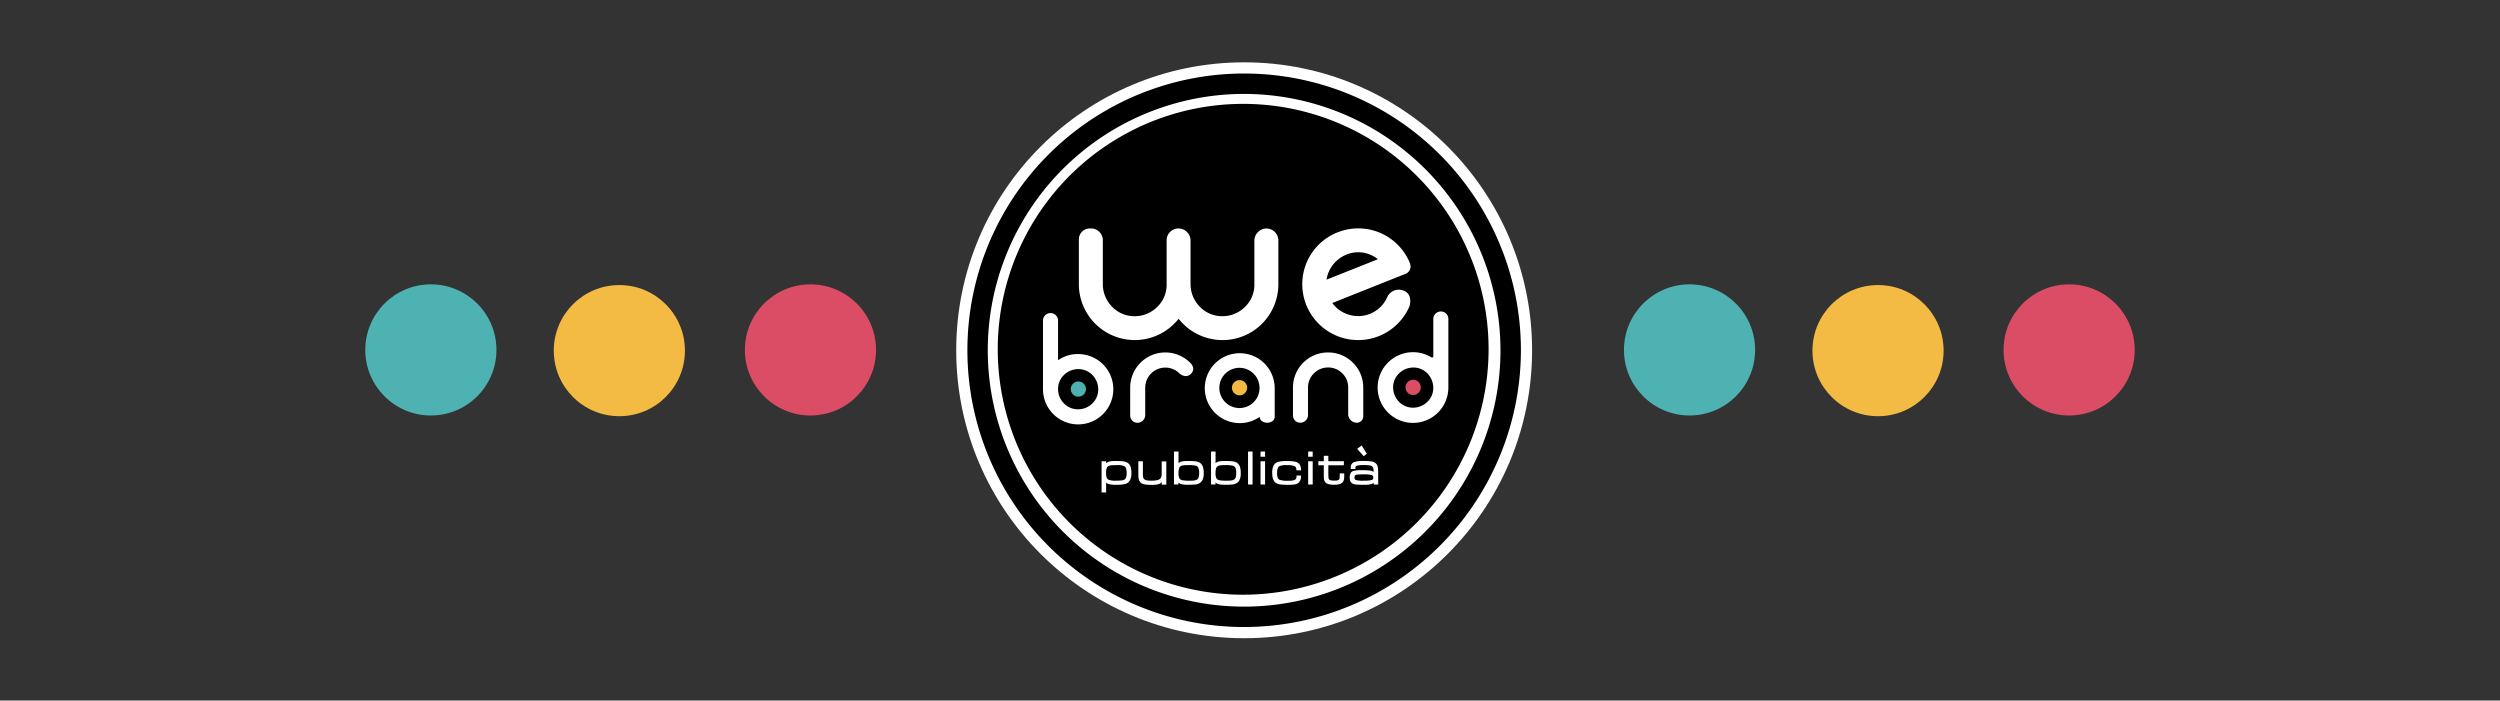 <svg id="Livello_1" data-name="Livello 1" xmlns="http://www.w3.org/2000/svg" viewBox="0 0 919.14 257.56">
  <rect x="0" y="0" width="919.14" height="257.56" fill="#333333" stroke="none"/>
  <defs>
    <style>
      .cls-1 {
        fill: #db4d65;
      }

      .cls-2 {
        fill: #4eb2b3;
      }

      .cls-3 {
        fill: #f3ba44;
      }

      .cls-4 {
        fill: #fff;
      }

      .cls-5 {
        fill: #4db1b2;
      }

      .cls-6 {
        fill: #da4d65;
      }

      .cls-7 {
        fill: #f3ba43;
      }
    </style>
  </defs>
  <g>
    <g>
      <circle class="cls-1" cx="760.73" cy="128.65" r="24.11"/>
      <circle class="cls-2" cx="621.17" cy="128.65" r="24.11"/>
      <circle class="cls-3" cx="690.47" cy="128.91" r="24.11"/>
    </g>
    <g>
      <circle class="cls-1" cx="297.97" cy="128.65" r="24.11"/>
      <circle class="cls-2" cx="158.41" cy="128.65" r="24.11"/>
      <circle class="cls-3" cx="227.71" cy="128.91" r="24.11"/>
    </g>
    <circle class="cls-4" cx="457.42" cy="128.78" r="105.86"/>
    <path d="M457.06,218.65a90.23,90.23,0,1,1,90.23-90.22A90.33,90.33,0,0,1,457.06,218.65Z"/>
    <path class="cls-4" d="M491.73,85.44a20.49,20.49,0,0,0-11.47,26.67,20.54,20.54,0,0,0,37.94.51l0-.06s1.56-4.5-2.44-5.82a4.69,4.69,0,0,0-5.66,2.34h0v0a11.69,11.69,0,0,1-15.42,6.17,11.26,11.26,0,0,1-4.78-3.76.08.08,0,0,1,0-.12l26.81-10.68A2.9,2.9,0,0,0,518.43,97l0-.09a20.49,20.49,0,0,0-26.67-11.47Zm14.75,9.9-18.64,7.43a.08.08,0,0,1-.11-.08,11.33,11.33,0,0,1,.55-2.13,12,12,0,0,1,7.55-7.25,11.24,11.24,0,0,1,8.14.42,11.6,11.6,0,0,1,2.53,1.48A.07.07,0,0,1,506.48,95.34Z"/>
    <g>
      <path class="cls-4" d="M396.39,130.17a12.43,12.43,0,0,0-7.39,2.28V117.87a2.77,2.77,0,1,0-5.54,0V143.1a12.93,12.93,0,1,0,12.93-12.93Zm5.22,18.15a7.4,7.4,0,0,1-5.22,2.16,7.11,7.11,0,0,1-5.22-2.16,7.42,7.42,0,0,1-2.17-5.23,7.11,7.11,0,0,1,2.16-5.21,7.42,7.42,0,0,1,5.23-2.17,7.11,7.11,0,0,1,5.22,2.16,7.45,7.45,0,0,1,2.16,5.23A7.11,7.11,0,0,1,401.61,148.32Z"/>
      <circle class="cls-5" cx="396.47" cy="143.04" r="2.8"/>
    </g>
    <g>
      <path class="cls-4" d="M529.73,114.51a2.77,2.77,0,0,0-2.77,2.77V131a.45.45,0,0,1-.68.39,13,13,0,1,0,6.22,11.1V117.28A2.77,2.77,0,0,0,529.73,114.51Zm-2.8,28.73a7,7,0,0,1-1.64,3.95,7.6,7.6,0,0,1-6.45,2.67,7.06,7.06,0,0,1-3.94-1.63,7.6,7.6,0,0,1-2.68-6.46,7,7,0,0,1,1.63-3.94,7.6,7.6,0,0,1,6.46-2.68,7,7,0,0,1,3.94,1.64A7.61,7.61,0,0,1,526.93,143.24Z"/>
      <path class="cls-6" d="M522.35,142.42a2.8,2.8,0,1,1-2.79-2.8A2.79,2.79,0,0,1,522.35,142.42Z"/>
    </g>
    <g>
      <path class="cls-4" d="M468.06,154.66a2.29,2.29,0,0,0,.59-1.38V142.63a12.85,12.85,0,1,0-5.54,10.65,2.51,2.51,0,0,0,.65,1.42A3.47,3.47,0,0,0,468.06,154.66Zm-5-11.54a7.38,7.38,0,0,1-12.23,5.07,7.39,7.39,0,1,1,12.23-5.07Z"/>
      <path class="cls-7" d="M458.53,142.54a2.8,2.8,0,1,1-2.8-2.79A2.8,2.8,0,0,1,458.53,142.54Z"/>
    </g>
    <path class="cls-4" d="M488.29,129.58a12.87,12.87,0,0,0-12.92,12.92v10.24a2.68,2.68,0,0,0,2.68,2.68h0a2.86,2.86,0,0,0,2.85-2.86V142.5a7.17,7.17,0,0,1,2.61-5.63,7,7,0,0,1,4.08-1.73,7.31,7.31,0,0,1,6.55,2.83,7.09,7.09,0,0,1,1.53,4.5v9.8a3.16,3.16,0,0,0,3.16,3.15,2.38,2.38,0,0,0,2.38-2.38V142.5a12.89,12.89,0,0,0-12.92-12.92Z"/>
    <path class="cls-4" d="M437.58,133.37l0,0a12.92,12.92,0,0,0-22.06,9.15v10.25a2.66,2.66,0,0,0,2.67,2.67h0a2.86,2.86,0,0,0,2.86-2.87v-10a7.4,7.4,0,0,1,1.92-5,7.37,7.37,0,0,1,10.69-.25l0,0s2.19,2,4.13.18C439.94,135.42,437.58,133.37,437.58,133.37Z"/>
    <path class="cls-4" d="M465.66,84a4.51,4.51,0,0,0-4.48,4.64v15.89a11.28,11.28,0,0,1-3.47,8.32,11.66,11.66,0,0,1-8,3.4,11.41,11.41,0,0,1-9-3.92,11.81,11.81,0,0,1-3-8V88.44A4.46,4.46,0,0,0,433.26,84a4.34,4.34,0,0,0-4.34,4.34v16.19a11.3,11.3,0,0,1-3.46,8.32,11.68,11.68,0,0,1-8,3.4,11.38,11.38,0,0,1-9-3.92,11.82,11.82,0,0,1-3-8v-16A4.31,4.31,0,0,0,401.15,84h-.5a4,4,0,0,0-4,4v16.55A20.54,20.54,0,0,0,431.72,119a20.51,20.51,0,0,0,1.6-1.79,20.64,20.64,0,0,0,1.61,1.79A20.53,20.53,0,0,0,470,104.51V88.14A4.46,4.46,0,0,0,465.66,84Z"/>
    <path d="M457.42,230.53A101.75,101.75,0,1,1,559.17,128.78,101.87,101.87,0,0,1,457.42,230.53Zm0-196a94.25,94.25,0,1,0,94.24,94.25A94.36,94.36,0,0,0,457.42,34.53Z"/>
    <path class="cls-4" d="M414.42,170.07a4,4,0,0,0-1.45-.46,19.78,19.78,0,0,0-2.53-.12,10.78,10.78,0,0,0-2.74.23,2.17,2.17,0,0,0-1,.64v-.77H405v11.47h1.67V177.4a2.3,2.3,0,0,0,1.05.61,10.48,10.48,0,0,0,2.58.22,13.42,13.42,0,0,0,3.42-.29,2.83,2.83,0,0,0,1.64-1.25,5.16,5.16,0,0,0,.6-2.83,6.78,6.78,0,0,0-.32-2.35A2.73,2.73,0,0,0,414.42,170.07Zm-.2,3.83a5,5,0,0,1-.2,1.59,1.43,1.43,0,0,1-.59.81,2.45,2.45,0,0,1-1,.32,18.2,18.2,0,0,1-2.14.1,6.58,6.58,0,0,1-2.76-.37,1.41,1.41,0,0,1-.67-.8,6,6,0,0,1-.2-1.77,4.92,4.92,0,0,1,.19-1.56,1.47,1.47,0,0,1,.58-.8,2.46,2.46,0,0,1,1-.32,20.53,20.53,0,0,1,2.28-.1,6,6,0,0,1,2.61.37,1.37,1.37,0,0,1,.66.79A5.45,5.45,0,0,1,414.22,173.9Z"/>
    <path class="cls-4" d="M427.1,173.81a7.31,7.31,0,0,1-.09,1.32,1.67,1.67,0,0,1-.32.7,2.14,2.14,0,0,1-1.13.67,9,9,0,0,1-2.23.22,9.4,9.4,0,0,1-1.72-.12,2.1,2.1,0,0,1-.89-.38,1.34,1.34,0,0,1-.41-.71,7.34,7.34,0,0,1-.12-1.59v-4.33h-1.67v4.71a8.27,8.27,0,0,0,.18,2,2.19,2.19,0,0,0,.68,1.13,3,3,0,0,0,1.42.65,12.3,12.3,0,0,0,2.38.18A9.65,9.65,0,0,0,426,178a2.47,2.47,0,0,0,1.13-.76v.94h1.67v-8.54H427.1Z"/>
    <path class="cls-4" d="M441.18,170.17a3.3,3.3,0,0,0-1.47-.55,21.72,21.72,0,0,0-2.9-.13,9.87,9.87,0,0,0-2.52.22,2.21,2.21,0,0,0-1,.61V166h-1.67v12.12h1.65v-.76a2.21,2.21,0,0,0,1,.64,11.19,11.19,0,0,0,2.74.22,22.75,22.75,0,0,0,2.41-.09,3.32,3.32,0,0,0,2.59-1.46,5.38,5.38,0,0,0,.54-2.7,7.07,7.07,0,0,0-.35-2.5A3,3,0,0,0,441.18,170.17Zm-3.7,6.56a14,14,0,0,1-2.91-.2,1.56,1.56,0,0,1-1-.74,4.38,4.38,0,0,1-.28-1.91,5.63,5.63,0,0,1,.18-1.63,1.46,1.46,0,0,1,.56-.81,2.18,2.18,0,0,1,.93-.34,14.85,14.85,0,0,1,1.91-.1,12.18,12.18,0,0,1,2.7.2,1.55,1.55,0,0,1,1,.76,4.48,4.48,0,0,1,.3,1.93,6,6,0,0,1-.17,1.59,1.39,1.39,0,0,1-.53.77,2.35,2.35,0,0,1-.94.37A10,10,0,0,1,437.48,176.73Z"/>
    <path class="cls-4" d="M454.8,170.17a3.34,3.34,0,0,0-1.48-.55,21.62,21.62,0,0,0-2.9-.13,9.83,9.83,0,0,0-2.51.22,2.16,2.16,0,0,0-1,.61V166h-1.67v12.12h1.65v-.76a2.21,2.21,0,0,0,1,.64,11.19,11.19,0,0,0,2.74.22,22.4,22.4,0,0,0,2.4-.09,3.29,3.29,0,0,0,2.59-1.46,5.42,5.42,0,0,0,.55-2.7,7.15,7.15,0,0,0-.35-2.5A2.94,2.94,0,0,0,454.8,170.17Zm-3.71,6.56a14,14,0,0,1-2.9-.2,1.56,1.56,0,0,1-1-.74,4.35,4.35,0,0,1-.28-1.91,5.69,5.69,0,0,1,.17-1.63,1.47,1.47,0,0,1,.57-.81,2.18,2.18,0,0,1,.93-.34,14.74,14.74,0,0,1,1.91-.1,12.18,12.18,0,0,1,2.7.2,1.48,1.48,0,0,1,1,.76,4.3,4.3,0,0,1,.31,1.93,5.51,5.51,0,0,1-.18,1.59,1.38,1.38,0,0,1-.52.77,2.35,2.35,0,0,1-.94.37A10.24,10.24,0,0,1,451.09,176.73Z"/>
    <rect class="cls-4" x="458.85" y="166.01" width="1.67" height="12.12"/>
    <rect class="cls-4" x="463.44" y="166.01" width="1.67" height="1.91"/>
    <rect class="cls-4" x="463.44" y="169.59" width="1.67" height="8.54"/>
    <path class="cls-4" d="M476.68,175a1.58,1.58,0,0,1-.57,1.4,6,6,0,0,1-2.51.34,8.75,8.75,0,0,1-3.16-.35,1.43,1.43,0,0,1-.68-.78,4.62,4.62,0,0,1-.23-1.61,6,6,0,0,1,.2-1.72,1.47,1.47,0,0,1,.57-.84,5.83,5.83,0,0,1,2.77-.42,7.68,7.68,0,0,1,2.89.35,1.39,1.39,0,0,1,.65,1.35v.19h1.73v-.2a4.92,4.92,0,0,0-.21-1.32,2.3,2.3,0,0,0-.55-.91,3,3,0,0,0-1.55-.77,16.42,16.42,0,0,0-3-.2,11.53,11.53,0,0,0-3.19.32,2.71,2.71,0,0,0-1.56,1.28,5.77,5.77,0,0,0-.54,2.79c0,1.75.42,3,1.27,3.6a3.66,3.66,0,0,0,1.64.6,24.2,24.2,0,0,0,3.16.15,10.77,10.77,0,0,0,2.43-.2,2.65,2.65,0,0,0,1.37-.74,3.33,3.33,0,0,0,.73-2.3v-.19h-1.69Z"/>
    <rect class="cls-4" x="480.95" y="169.59" width="1.67" height="8.54"/>
    <rect class="cls-4" x="480.95" y="166.01" width="1.67" height="1.91"/>
    <path class="cls-4" d="M492.56,174.77a7.64,7.64,0,0,1-.05,1,1,1,0,0,1-.16.45.91.91,0,0,1-.52.37,4.78,4.78,0,0,1-1.2.11,5.82,5.82,0,0,1-1.37-.12,1.12,1.12,0,0,1-.62-.36,1.07,1.07,0,0,1-.21-.43c0-.09,0-.4-.06-1.39v-3.35h5.71v-1.48h-5.71v-2H486.7v2h-2v1.48h2v3.78a7.77,7.77,0,0,0,.1,1.48,2.27,2.27,0,0,0,.4.91,2.15,2.15,0,0,0,1.2.77,7.94,7.94,0,0,0,2.12.22,6.62,6.62,0,0,0,2.06-.24,2.16,2.16,0,0,0,1.18-.84,2.51,2.51,0,0,0,.37-.92,8.91,8.91,0,0,0,.09-1.46v-.71h-1.66Z"/>
    <polygon class="cls-4" points="502.52 166.82 500.62 163.77 498.97 165.02 501.36 167.73 502.52 166.82"/>
    <path class="cls-4" d="M506.52,171.55a2.27,2.27,0,0,0-.61-1.1,2.87,2.87,0,0,0-1.53-.78,16.55,16.55,0,0,0-3-.19,9.56,9.56,0,0,0-3.69.48,2,2,0,0,0-1.07,1.92,2.77,2.77,0,0,0,0,.37v.17h1.71v-.3a.84.84,0,0,1,.49-.89,8.8,8.8,0,0,1,2.64-.24,11.84,11.84,0,0,1,2.25.15,1.62,1.62,0,0,1,.94.51,2.35,2.35,0,0,1,.34,1.42v.5a2.12,2.12,0,0,0-1.08-.53,20.67,20.67,0,0,0-3.32-.16,9.84,9.84,0,0,0-3.13.3,1.81,1.81,0,0,0-.95.85,3.54,3.54,0,0,0-.27,1.54,3.6,3.6,0,0,0,.18,1.27,1.79,1.79,0,0,0,.66.82,2.75,2.75,0,0,0,1.35.47,29.21,29.21,0,0,0,3,.1,10.69,10.69,0,0,0,2.6-.2,2.14,2.14,0,0,0,1-.59l0,.69h1.67v-4.49A11.15,11.15,0,0,0,506.52,171.55Zm-1.63,4a.86.86,0,0,1-.54.91,8.91,8.91,0,0,1-2.64.25,11,11,0,0,1-3.22-.22.88.88,0,0,1-.5-.91,1,1,0,0,1,.42-.94,2.17,2.17,0,0,1,.82-.19c.42,0,1.16-.05,2.21-.05a10,10,0,0,1,2.84.26A.86.86,0,0,1,504.89,175.56Z"/>
  </g>
</svg>
